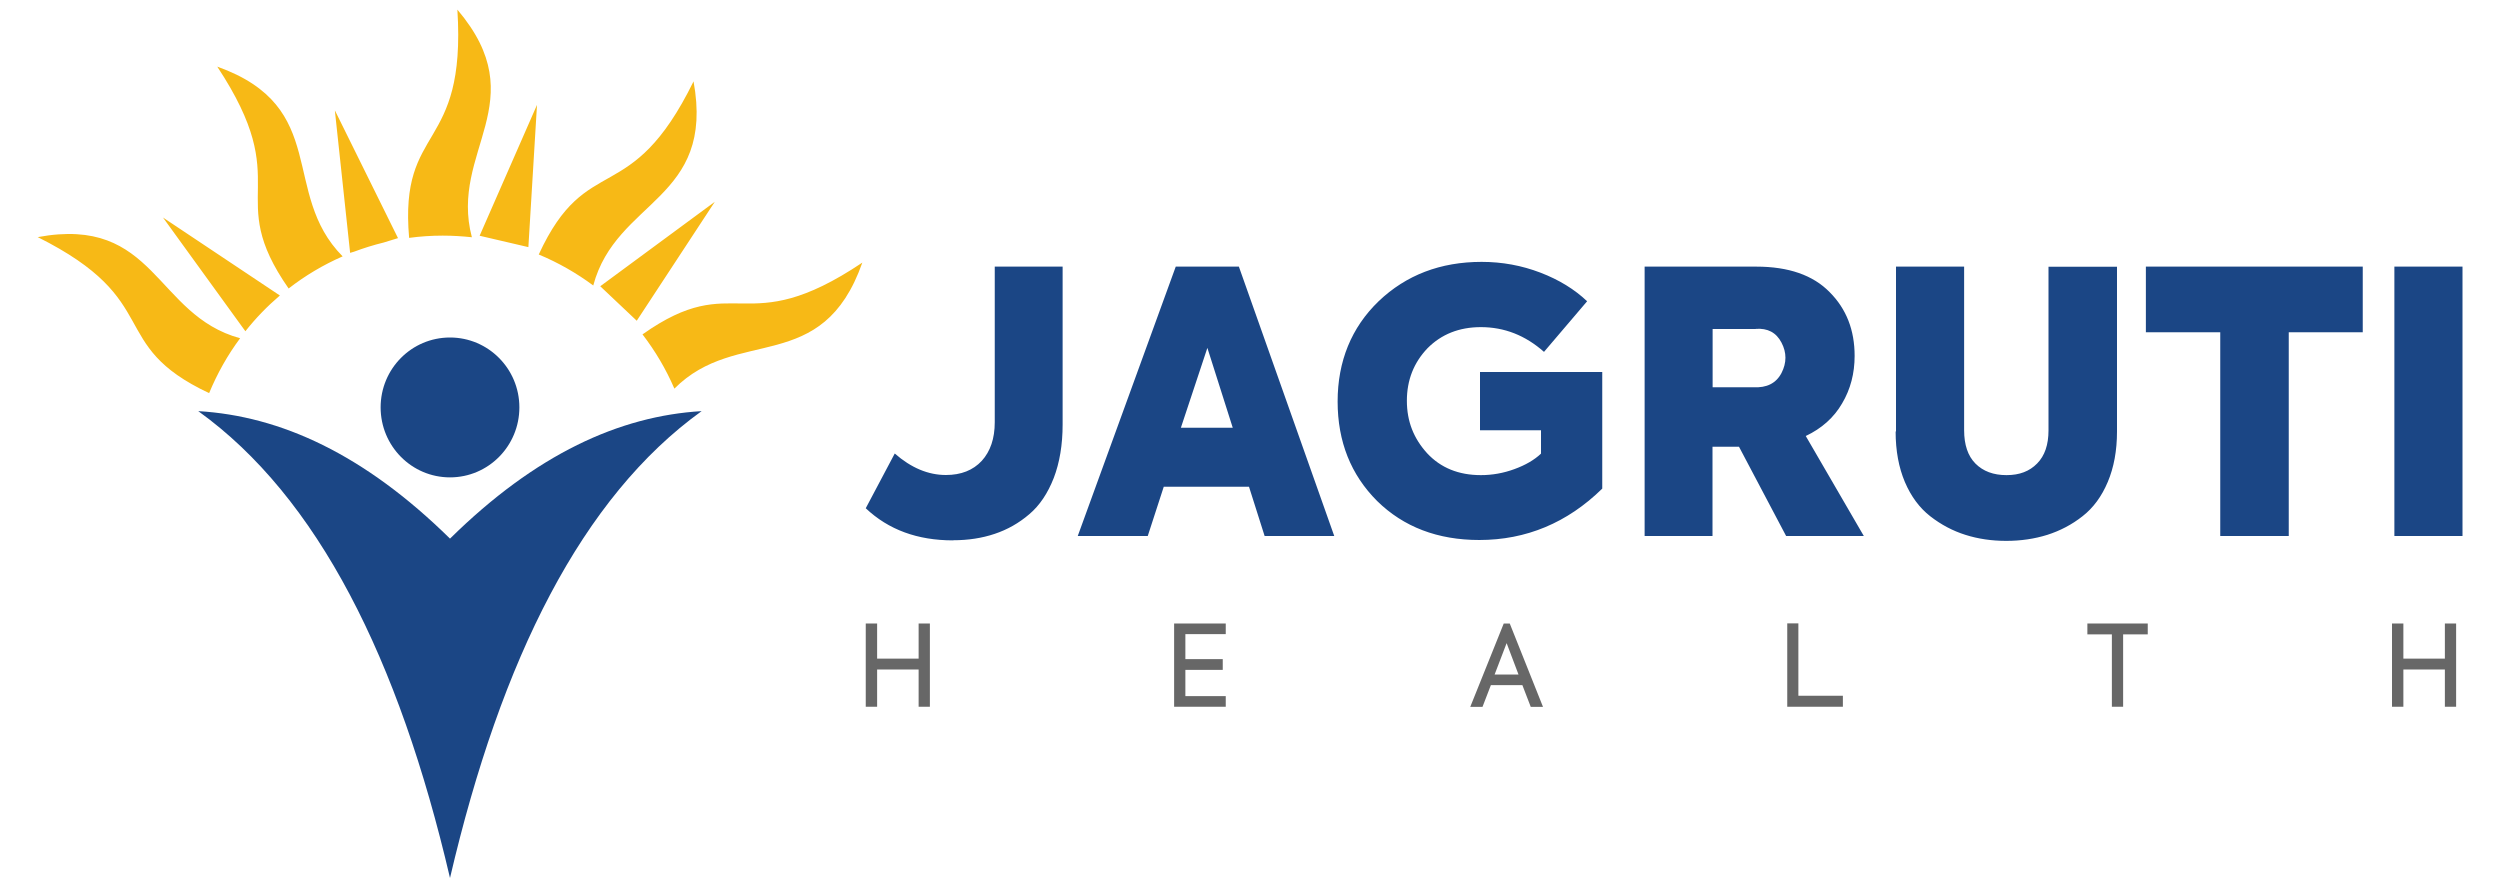 <?xml version="1.0" encoding="UTF-8"?>
<svg id="Layer_1" data-name="Layer 1" width="200px" heigth="100px" xmlns="http://www.w3.org/2000/svg" version="1.1" viewBox="0 0 200 71">
  <defs>
    <style>
      .cls-1 {
        fill: #676767;
      }

      .cls-1, .cls-2, .cls-3, .cls-4 {
        stroke-width: 0px;
      }

      .cls-2 {
        fill: #f7b916;
      }

      .cls-2, .cls-3 {
        fill-rule: evenodd;
      }

      .cls-3, .cls-4 {
        fill: #1b4685;
      }
    </style>
  </defs>
  <path class="cls-3" d="M36,27c3.06,0,5.55,2.5,5.55,5.59s-2.48,5.6-5.55,5.6-5.55-2.51-5.55-5.6,2.48-5.59,5.55-5.59"/>
  <path class="cls-3" d="M56.13,32.89c-6.57.39-13.27,3.44-20.13,10.2-6.87-6.76-13.56-9.81-20.14-10.2,9.55,6.87,16.04,19.77,20.14,37.35,4.1-17.58,10.58-30.48,20.13-37.35"/>
  <path class="cls-2" d="M57.18,16.15l-6.24,9.51-2.92-2.76,9.17-6.76h0ZM55.49,6.5c-5.07,10.33-8.52,5.46-12.39,13.86,1.56.65,3.03,1.49,4.36,2.48,1.84-6.9,9.77-6.81,8.02-16.35h0ZM42.96,8.39l-.69,11.38-3.9-.91,4.59-10.47h0ZM36.59.77c.73,11.51-4.67,9.03-3.86,18.26.88-.12,1.78-.18,2.69-.18.79,0,1.57.05,2.33.13-1.83-6.91,5.09-10.84-1.16-18.21M26.8,8.85l5.04,10.2-1.14.35c-.81.2-1.59.44-2.36.73l-.33.1-1.22-11.38h0ZM17.38,5.33c6.34,9.6.43,10.18,5.71,17.75,1.32-1.03,2.77-1.89,4.32-2.57-5.01-5.06-.96-11.94-10.03-15.18M3,18.96c10.24,5.11,5.43,8.59,13.73,12.49.65-1.57,1.48-3.05,2.48-4.39-6.83-1.86-6.75-9.85-16.2-8.09h0ZM13.02,17.39l9.37,6.25c-1.01.86-1.94,1.82-2.76,2.86l-6.6-9.11ZM69,21c-9.52,6.39-10.09.44-17.6,5.75,1.02,1.33,1.88,2.78,2.55,4.34,5.01-5.03,11.83-.96,15.04-10.09h0Z"/>
  <path class="cls-4" d="M191.55,21.33h5.45v21.55h-5.45v-21.55ZM177.62,42.88v-16.3h-5.95v-5.25h17.35v5.25h-5.92v16.3h-5.48ZM151.68,34.51v-13.18h5.45v13.09c0,1.16.3,2.06.91,2.67.61.61,1.43.92,2.48.92s1.84-.31,2.45-.93c.61-.62.91-1.5.91-2.65v-13.09h5.48v13.18c0,1.53-.25,2.88-.74,4.04-.49,1.16-1.16,2.07-2.02,2.74-.85.67-1.79,1.16-2.82,1.49-1.03.32-2.12.48-3.28.48s-2.25-.16-3.26-.48c-1.02-.32-1.96-.82-2.82-1.49-.86-.67-1.54-1.59-2.03-2.74-.49-1.16-.74-2.5-.74-4.04h.01ZM140.46,26.32h-3.45v4.66h3.25c1.08.06,1.83-.32,2.26-1.14.42-.82.42-1.63,0-2.43-.42-.81-1.11-1.17-2.06-1.1M149.1,42.88h-6.21l-3.77-7.14h-2.12v7.14h-5.43v-21.55h8.94c2.57,0,4.53.68,5.86,2.04,1.34,1.34,2,3.04,2,5.1,0,1.4-.33,2.67-1,3.8-.66,1.14-1.64,2.01-2.91,2.61l4.64,7.99h0ZM118.35,43.2c-3.33,0-6.06-1.04-8.18-3.12-2.1-2.1-3.16-4.75-3.16-7.96s1.1-5.92,3.28-8.02c2.2-2.1,4.95-3.15,8.24-3.15,1.65,0,3.21.29,4.7.86,1.49.57,2.74,1.34,3.74,2.29l-3.45,4.05c-1.49-1.32-3.17-1.98-5.05-1.98-1.74,0-3.16.57-4.27,1.69-1.1,1.15-1.65,2.55-1.65,4.2s.54,3.01,1.62,4.2c1.08,1.16,2.51,1.75,4.3,1.75.91,0,1.81-.16,2.68-.48.88-.32,1.59-.73,2.13-1.24v-1.87h-4.88v-4.66h9.78v9.33c-2.8,2.74-6.09,4.11-9.84,4.11h0ZM94.47,34.22h4.15l-2.03-6.39-2.12,6.39ZM106.74,42.88h-5.57l-1.25-3.94h-6.82l-1.28,3.94h-5.6l7.84-21.55h5.05l7.63,21.55ZM76.25,43.23c-2.85,0-5.17-.85-6.99-2.57l2.32-4.38c1.31,1.15,2.68,1.72,4.09,1.72,1.22,0,2.17-.38,2.87-1.13.69-.76,1.04-1.79,1.04-3.09v-12.45h5.43v12.62c0,1.63-.24,3.06-.71,4.29-.48,1.22-1.12,2.19-1.96,2.9-.83.71-1.75,1.23-2.77,1.57-1.01.34-2.12.51-3.32.51h0Z"/>
  <polygon class="cls-1" points="70.17 56.54 69.26 56.54 69.26 49.88 70.17 49.88 70.17 52.69 73.49 52.69 73.49 49.88 74.39 49.88 74.39 56.54 73.49 56.54 73.49 53.56 70.17 53.56 70.17 56.54"/>
  <polygon class="cls-1" points="192.27 56.54 191.36 56.54 191.36 49.88 192.27 49.88 192.27 52.69 195.59 52.69 195.59 49.88 196.49 49.88 196.49 56.54 195.59 56.54 195.59 53.56 192.27 53.56 192.27 56.54"/>
  <polygon class="cls-1" points="98.06 56.54 93.93 56.54 93.93 49.88 98.06 49.88 98.06 50.73 94.83 50.73 94.83 52.73 97.82 52.73 97.82 53.59 94.83 53.59 94.83 55.69 98.06 55.69 98.06 56.55 98.06 56.54"/>
  <polygon class="cls-1" points="147.44 56.54 142.98 56.54 142.98 49.87 143.87 49.87 143.87 55.66 147.43 55.66 147.43 56.54 147.44 56.54"/>
  <polygon class="cls-1" points="168.95 56.54 168.95 50.75 166.99 50.75 166.99 49.88 171.82 49.88 171.82 50.75 169.85 50.75 169.85 56.54 168.95 56.54"/>
  <path class="cls-1" d="M120.78,49.88h-.48l-2.68,6.67h.98l.67-1.74h2.52l.67,1.74h.98l-2.66-6.67ZM119.57,53.96l.96-2.51.95,2.51h-1.91Z"/>
</svg>